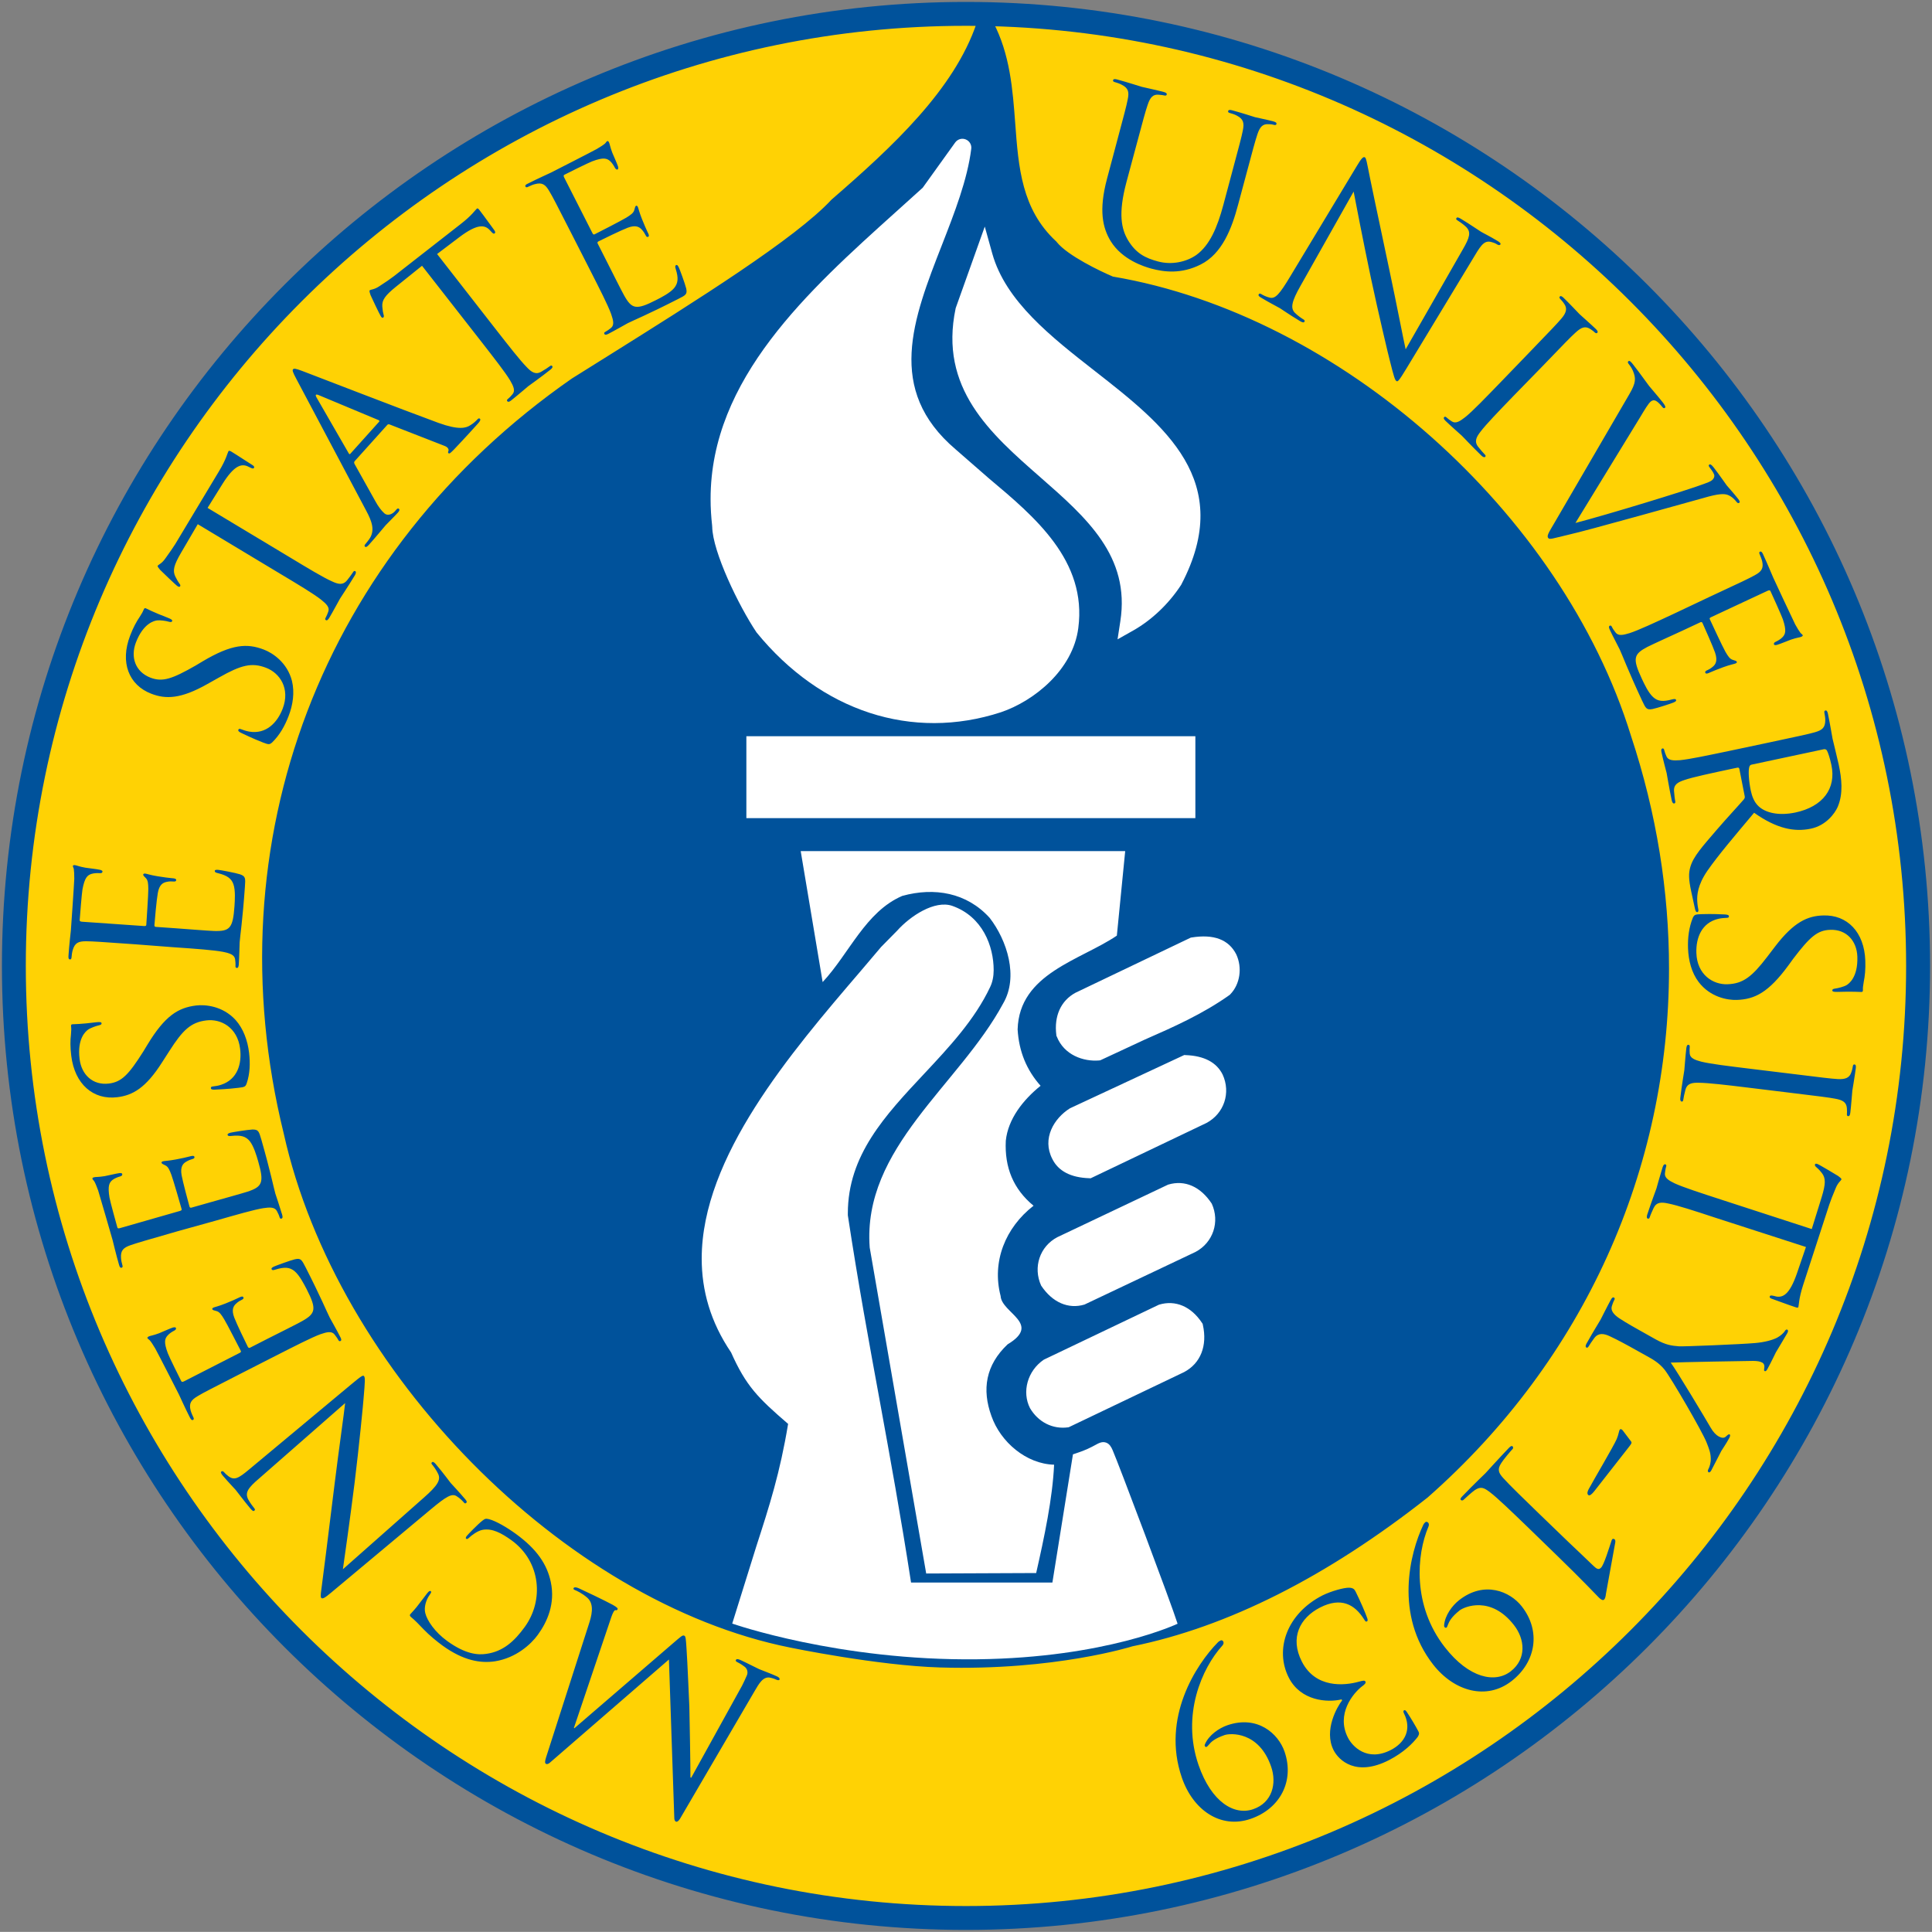 <svg xmlns="http://www.w3.org/2000/svg" x="0px" y="0px" width="250px" height="249.99px">
<rect width="100%" height="100%" fill="#808080" stroke="none"/>
<path fill="#FFD204" d="M124.99,2.03C57.19,2.03,2.03,57.19,2.03,124.99s55.16,122.96,122.96,122.96
	c67.8,0,122.97-55.16,122.97-122.96S192.8,2.03,124.99,2.03z"/>
<path fill="#00529B" d="M0.25,124.99c0,68.78,55.96,124.74,124.74,124.74c68.79,0,124.76-55.96,124.76-124.74
	S193.78,0.25,124.99,0.25C56.21,0.25,0.25,56.21,0.25,124.99 M3.34,124.99C3.34,57.92,57.92,3.34,124.99,3.34
	c67.09,0,121.66,54.57,121.66,121.65c0,67.08-54.57,121.65-121.66,121.65C57.92,246.64,3.34,192.08,3.34,124.99 M76.18,210.22
	c0.33-1.01,0.81-2.59-0.18-3.47c-0.67-0.59-1.36-0.9-1.63-1.01c-0.13-0.06-0.2-0.12-0.15-0.23c0.07-0.16,0.35-0.13,0.67,0.01
	c0.59,0.26,3.44,1.62,4.39,2.14c0.59,0.33,0.69,0.47,0.63,0.59c-0.05,0.11-0.13,0.14-0.27,0.1c-0.15-0.03-0.37,0.41-0.54,0.91
	l-4.84,14.34l0.07,0.03l12.71-10.95c1.09-0.93,1.27-1.13,1.51-1.02c0.18,0.08,0.2,0.4,0.28,1.59c0.12,1.61,0.35,7.25,0.37,7.57
	c0.02,0.59,0.16,8.32,0.14,9.17l0.1,0.05l6.58-11.91c0.21-0.41,0.43-0.89,0.63-1.35c0.17-0.4,0.04-0.88-0.33-1.13
	c-0.4-0.31-0.79-0.51-0.95-0.59c-0.11-0.04-0.19-0.15-0.16-0.23c0.08-0.19,0.27-0.17,0.59-0.03c0.98,0.45,2.22,1.1,2.44,1.19
	c0.24,0.1,1.55,0.59,2.27,0.92c0.27,0.12,0.43,0.26,0.35,0.45c-0.03,0.07-0.19,0.07-0.33,0.02c-0.22-0.1-0.4-0.18-0.83-0.28
	c-0.95-0.23-1.49,0.77-2.06,1.74l-9.66,16.53c-0.18,0.27-0.35,0.41-0.51,0.35c-0.16-0.07-0.22-0.23-0.22-0.58l-0.69-20.4
	l-15.3,13.26c-0.21,0.19-0.4,0.33-0.59,0.25c-0.19-0.08-0.17-0.33,0-0.87L76.18,210.22z M66.79,198.51
	c-1.14-0.83-2.59-1.69-3.51-1.93c-0.43-0.09-0.49-0.08-0.84,0.18c-0.62,0.48-1.96,1.87-2.05,2c-0.11,0.15-0.16,0.29-0.07,0.35
	c0.12,0.08,0.19,0.04,0.38-0.13c0.28-0.28,1.09-0.9,1.75-1.02c1.24-0.22,2.41,0.4,3.75,1.36c3.82,2.78,4.18,7.8,1.7,11.21
	c-1.32,1.82-2.78,3.18-4.99,3.48c-1.07,0.16-2.68,0.05-5.05-1.67c-1.57-1.14-2.59-2.62-2.83-3.61c-0.18-0.72,0.07-1.67,0.57-2.36
	c0.18-0.25,0.26-0.39,0.13-0.48c-0.11-0.07-0.23,0.01-0.44,0.26c-0.21,0.26-0.92,1.23-1.38,1.8c-0.5,0.61-0.71,0.79-0.82,0.93
	c-0.08,0.1-0.09,0.2,0.09,0.36c0.55,0.45,1.04,0.97,1.63,1.59c0.76,0.79,1.72,1.57,2.43,2.09c2.74,1.99,4.97,2.33,6.82,2.05
	c2.74-0.44,4.66-2.22,5.53-3.42c1.23-1.69,2.28-4.04,1.68-6.85C70.79,202.42,69.46,200.46,66.79,198.51 M44.37,203.06
	c0.2-1.39,0.9-6.28,1.52-11.23c0.56-4.5,1.14-10.49,1.16-10.92c0.19-2.18,0.21-2.65,0.06-2.83c-0.13-0.16-0.28-0.1-1.75,1.13
	l-13.14,10.95c-1.35,1.13-1.91,1.45-2.69,0.84c-0.29-0.22-0.42-0.37-0.52-0.48c-0.13-0.16-0.27-0.19-0.36-0.11
	c-0.13,0.1-0.03,0.28,0.18,0.54c0.77,0.91,1.45,1.59,1.66,1.84c0.21,0.25,1.04,1.37,1.88,2.38c0.23,0.27,0.4,0.43,0.53,0.32
	c0.09-0.08,0.14-0.16,0.01-0.31c-0.15-0.18-0.56-0.72-0.81-1.19c-0.4-0.85-0.04-1.42,1.4-2.65l11.16-9.78
	c-0.14,1.33-0.82,6.06-1.34,10.27c-0.8,6.55-1.61,12.9-1.7,13.55c-0.04,0.4-0.21,1.2-0.06,1.38c0.15,0.18,0.45,0.04,1.32-0.7
	l12.84-10.73c2.04-1.7,2.77-2.14,3.4-1.7c0.4,0.24,0.76,0.62,0.91,0.8c0.09,0.12,0.19,0.14,0.28,0.06c0.16-0.13,0.07-0.28-0.12-0.5
	c-0.85-1.01-1.7-1.89-1.87-2.09c-0.17-0.2-0.85-1.16-1.92-2.43c-0.23-0.27-0.38-0.36-0.51-0.25c-0.09,0.07-0.08,0.18,0.02,0.29
	c0.17,0.2,0.56,0.72,0.8,1.24c0.33,0.75-0.06,1.46-1.86,3.04L44.37,203.06z M35.75,175.4c2.5-1.27,4.55-2.32,5.71-2.75
	c0.81-0.28,1.45-0.44,1.82,0.02c0.17,0.22,0.38,0.5,0.5,0.73c0.08,0.16,0.18,0.17,0.27,0.13c0.15-0.07,0.14-0.23-0.01-0.51
	c-0.39-0.79-1.31-2.39-1.37-2.52c-0.38-0.75-1.12-2.57-3.12-6.5c-0.52-1.01-0.62-1.22-1.39-1.05c-0.62,0.15-2.49,0.84-2.7,0.94
	c-0.18,0.09-0.39,0.19-0.31,0.36c0.07,0.13,0.2,0.13,0.51,0.03c1.16-0.36,1.84-0.31,2.47,0.22c0.63,0.53,1.21,1.67,1.56,2.34
	c1.3,2.55,1.16,3.12-0.59,4.11c-0.53,0.31-3.56,1.82-4.45,2.27l-2.29,1.17c-0.1,0.05-0.21,0.03-0.28-0.09
	c-0.23-0.44-1.48-3.04-1.76-3.79c-0.41-1.06-0.09-1.53,0.22-1.81c0.29-0.28,0.55-0.41,0.81-0.54c0.13-0.07,0.21-0.17,0.14-0.3
	c-0.09-0.18-0.38-0.04-0.59,0.06c-0.18,0.1-1.17,0.54-1.72,0.75c-0.9,0.36-1.41,0.46-1.56,0.53c-0.15,0.08-0.18,0.16-0.14,0.23
	c0.05,0.1,0.24,0.15,0.53,0.22c0.38,0.1,0.62,0.44,0.99,1.05c0.36,0.57,1.98,3.77,2.16,4.1c0.06,0.13,0,0.19-0.18,0.28l-7.18,3.67
	c-0.18,0.09-0.28,0.08-0.34-0.02c-0.15-0.29-1.57-3.14-1.74-3.61c-0.56-1.48-0.38-1.9-0.05-2.29c0.24-0.29,0.67-0.55,0.85-0.63
	c0.21-0.11,0.31-0.23,0.23-0.38c-0.05-0.1-0.24-0.07-0.38-0.04c-0.34,0.1-1.51,0.64-1.78,0.74c-0.77,0.29-1.15,0.32-1.33,0.41
	c-0.13,0.07-0.23,0.15-0.18,0.22c0.07,0.14,0.22,0.18,0.31,0.3c0.16,0.18,0.42,0.57,0.7,1.05c0.33,0.58,2.97,5.76,3.06,5.94
	c0.07,0.13,0.82,1.82,1.42,2.98c0.15,0.29,0.26,0.39,0.42,0.31c0.1-0.06,0.1-0.18,0.05-0.29c-0.12-0.23-0.31-0.69-0.37-0.92
	c-0.25-0.94,0.06-1.36,0.92-1.87c0.8-0.48,1.54-0.84,5.59-2.92L35.75,175.4z M27.92,157.95c2.7-0.77,4.91-1.41,6.13-1.61
	c0.85-0.13,1.51-0.16,1.78,0.37c0.13,0.24,0.28,0.55,0.35,0.81c0.05,0.17,0.15,0.2,0.23,0.17c0.17-0.05,0.19-0.2,0.1-0.51
	c-0.25-0.84-0.83-2.58-0.88-2.73c-0.23-0.81-0.6-2.74-1.81-6.98c-0.32-1.09-0.38-1.32-1.16-1.31c-0.63,0.03-2.61,0.35-2.83,0.41
	c-0.2,0.06-0.42,0.13-0.38,0.29c0.04,0.14,0.17,0.17,0.49,0.13c1.21-0.13,1.87,0.04,2.39,0.69c0.51,0.65,0.87,1.87,1.08,2.6
	c0.79,2.75,0.54,3.28-1.37,3.92c-0.58,0.19-3.84,1.1-4.8,1.37l-2.47,0.7c-0.11,0.03-0.21,0-0.25-0.14
	c-0.14-0.48-0.88-3.28-1.02-4.05c-0.2-1.13,0.2-1.52,0.57-1.74c0.34-0.21,0.61-0.3,0.89-0.38c0.14-0.04,0.24-0.13,0.2-0.27
	c-0.06-0.19-0.37-0.11-0.6-0.05c-0.19,0.06-1.25,0.3-1.83,0.4c-0.95,0.18-1.47,0.18-1.64,0.23c-0.17,0.05-0.21,0.12-0.18,0.21
	c0.03,0.11,0.2,0.18,0.49,0.32c0.35,0.17,0.52,0.54,0.77,1.2c0.24,0.63,1.23,4.08,1.33,4.45c0.04,0.14-0.04,0.19-0.23,0.25
	l-7.75,2.22c-0.2,0.06-0.3,0.03-0.33-0.08c-0.09-0.31-0.94-3.38-1.02-3.87c-0.26-1.57-0.01-1.95,0.38-2.28
	c0.29-0.23,0.77-0.4,0.97-0.45c0.22-0.07,0.35-0.16,0.29-0.34c-0.03-0.11-0.21-0.12-0.36-0.1c-0.35,0.04-1.6,0.34-1.89,0.39
	c-0.81,0.14-1.19,0.09-1.39,0.15c-0.14,0.03-0.24,0.1-0.21,0.19c0.04,0.14,0.18,0.22,0.25,0.35c0.12,0.2,0.3,0.64,0.49,1.16
	c0.21,0.65,1.81,6.22,1.87,6.42c0.04,0.15,0.46,1.93,0.83,3.19c0.08,0.31,0.18,0.44,0.35,0.39c0.11-0.03,0.14-0.16,0.1-0.28
	c-0.08-0.25-0.18-0.73-0.19-0.97c-0.07-0.99,0.31-1.34,1.25-1.67c0.88-0.3,1.67-0.53,6.05-1.79L27.92,157.95z M32.23,136.21
	c-0.19-1.56-0.73-3.09-1.75-4.23c-1.67-1.82-3.93-2.01-5.11-1.87c-2.32,0.29-4.02,1.32-6.29,5.07l-0.54,0.89
	c-1.9,3-2.79,3.93-4.44,4.14c-2.11,0.26-3.55-1.16-3.8-3.16c-0.33-2.67,0.79-3.59,1.09-3.81c0.3-0.22,1.06-0.49,1.4-0.56
	c0.23-0.06,0.37-0.1,0.35-0.28c-0.02-0.15-0.23-0.17-0.69-0.12c-1.97,0.25-2.94,0.25-3.09,0.26c-0.14,0.02-0.19,0.08-0.16,0.31
	c0.03,0.23,0.03,0.47-0.02,1.04c-0.09,0.74-0.1,1.59,0.04,2.73c0.45,3.68,2.85,5.74,5.95,5.36c1.97-0.24,3.68-1.16,5.82-4.54
	l0.92-1.43c1.75-2.75,2.8-3.73,4.8-3.97c1.86-0.23,4.02,0.89,4.36,3.67c0.24,1.94-0.34,3.95-2.43,4.65
	c-0.39,0.14-0.8,0.19-1.06,0.22c-0.23,0.03-0.31,0.07-0.29,0.24c0.01,0.15,0.17,0.19,0.49,0.18c0.47-0.03,1.64-0.06,3.09-0.24
	c0.78-0.09,0.9-0.14,1.05-0.57C32.35,138.93,32.39,137.58,32.23,136.21 M22.56,122.58c2.8,0.19,5.1,0.36,6.31,0.59
	c0.83,0.17,1.47,0.37,1.55,0.95c0.04,0.27,0.07,0.62,0.05,0.89c-0.02,0.17,0.07,0.23,0.16,0.24c0.18,0.02,0.24-0.13,0.27-0.45
	c0.06-0.87,0.1-2.72,0.11-2.86c0.06-0.84,0.37-2.78,0.68-7.18c0.08-1.13,0.1-1.37-0.65-1.63c-0.6-0.19-2.57-0.56-2.8-0.57
	c-0.2-0.01-0.44-0.03-0.45,0.14c-0.01,0.15,0.11,0.22,0.42,0.29c1.17,0.29,1.74,0.68,2,1.45c0.27,0.79,0.18,2.07,0.13,2.82
	c-0.2,2.86-0.6,3.26-2.62,3.21c-0.61-0.01-3.99-0.28-4.98-0.35l-2.57-0.18c-0.12-0.01-0.2-0.07-0.19-0.22
	c0.03-0.5,0.29-3.38,0.44-4.16c0.19-1.13,0.71-1.35,1.13-1.44c0.38-0.09,0.68-0.07,0.97-0.05c0.15,0.01,0.27-0.05,0.28-0.18
	c0.02-0.2-0.3-0.24-0.54-0.25c-0.21-0.01-1.29-0.15-1.86-0.25c-0.96-0.15-1.44-0.34-1.62-0.35c-0.18-0.01-0.24,0.05-0.25,0.14
	c-0.01,0.11,0.13,0.24,0.35,0.46c0.27,0.28,0.3,0.69,0.31,1.39c0.01,0.68-0.24,4.26-0.26,4.64c-0.01,0.15-0.1,0.17-0.3,0.16
	l-8.04-0.56c-0.2-0.02-0.29-0.09-0.28-0.19c0.02-0.33,0.27-3.49,0.36-3.99c0.29-1.56,0.66-1.83,1.14-2c0.36-0.12,0.85-0.12,1.06-0.1
	c0.24,0.02,0.38-0.03,0.39-0.21c0.01-0.12-0.16-0.18-0.3-0.22c-0.35-0.09-1.62-0.23-1.91-0.28c-0.81-0.14-1.15-0.31-1.35-0.33
	c-0.15-0.01-0.26,0.01-0.27,0.09c-0.01,0.14,0.1,0.27,0.12,0.42c0.04,0.24,0.06,0.7,0.06,1.26c-0.02,0.67-0.42,6.47-0.44,6.67
	c-0.01,0.15-0.23,1.97-0.31,3.28c-0.03,0.32,0.03,0.47,0.2,0.48c0.12,0.01,0.18-0.11,0.19-0.22c0.02-0.27,0.08-0.76,0.16-0.99
	c0.27-0.94,0.75-1.15,1.75-1.14c0.93,0.01,1.75,0.07,6.29,0.39L22.56,122.58z M37.34,92.67c0.57-1.47,0.8-3.07,0.44-4.56
	c-0.61-2.39-2.52-3.63-3.63-4.05c-2.18-0.84-4.16-0.72-7.93,1.52l-0.9,0.54c-3.08,1.76-4.3,2.16-5.85,1.57
	c-1.99-0.77-2.6-2.69-1.88-4.56c0.97-2.51,2.39-2.81,2.75-2.85c0.36-0.05,1.16,0.06,1.5,0.17c0.23,0.05,0.37,0.08,0.44-0.08
	c0.05-0.14-0.12-0.26-0.56-0.43c-1.86-0.71-2.71-1.16-2.84-1.22c-0.14-0.06-0.21-0.02-0.3,0.2c-0.08,0.21-0.19,0.42-0.5,0.9
	c-0.42,0.62-0.84,1.37-1.24,2.43c-1.33,3.46-0.18,6.4,2.74,7.52c1.85,0.71,3.79,0.71,7.28-1.27l1.48-0.83
	c2.84-1.61,4.23-1.98,6.11-1.25c1.74,0.67,3.13,2.66,2.13,5.28c-0.7,1.83-2.16,3.34-4.33,2.97c-0.41-0.07-0.79-0.21-1.03-0.3
	c-0.22-0.08-0.31-0.09-0.38,0.07c-0.05,0.14,0.07,0.25,0.35,0.39c0.42,0.19,1.47,0.72,2.84,1.25c0.73,0.28,0.85,0.29,1.19-0.01
	C36.18,95.13,36.85,93.95,37.34,92.67 M26.86,65.72l1.95-3.13c1.49-2.37,2.42-2.6,3.23-2.25l0.29,0.14
	c0.36,0.18,0.47,0.18,0.54,0.06c0.06-0.1,0.01-0.24-0.22-0.37c-0.28-0.16-1.96-1.28-2.71-1.73c-0.15-0.08-0.3-0.17-0.38-0.05
	c-0.12,0.2-0.27,1.02-1.24,2.62l-5.64,9.39c-0.18,0.29-0.8,1.21-1.31,1.9c-0.46,0.65-0.86,0.74-0.97,0.92
	c-0.05,0.09,0.21,0.39,0.33,0.53c0.17,0.17,2.02,1.97,2.27,2.12c0.15,0.09,0.25,0.08,0.3,0.01c0.06-0.1,0.06-0.2-0.1-0.39
	c-0.13-0.18-0.26-0.37-0.52-0.9c-0.36-0.76-0.18-1.46,0.73-3.03l2.18-3.73l10.59,6.37c2.41,1.44,4.39,2.63,5.36,3.39
	c0.67,0.54,1.15,0.99,0.94,1.55c-0.08,0.25-0.22,0.58-0.35,0.81c-0.09,0.15-0.04,0.25,0.03,0.29c0.15,0.08,0.27-0.01,0.44-0.28
	c0.45-0.75,1.32-2.37,1.4-2.5c0.07-0.12,1.1-1.66,1.93-3.03c0.16-0.28,0.16-0.45,0.04-0.52c-0.08-0.05-0.18-0.04-0.27,0.11
	c-0.14,0.23-0.52,0.74-0.78,1.06c-0.55,0.69-1.19,0.51-1.96,0.15c-1.13-0.5-3.1-1.69-5.5-3.14L26.86,65.72z M38.34,49.02
	c-0.48-0.9-0.53-1.11-0.42-1.23c0.12-0.13,0.3-0.12,1.21,0.22c1.12,0.42,13.14,5.08,17.63,6.72c2.64,0.95,3.55,0.65,4.09,0.3
	c0.4-0.23,0.72-0.54,0.92-0.75c0.12-0.13,0.21-0.19,0.33-0.1c0.13,0.12,0,0.35-0.22,0.59c-0.29,0.33-1.72,1.91-3.11,3.37
	c-0.39,0.39-0.61,0.63-0.73,0.51c-0.09-0.07-0.07-0.18-0.02-0.28c0.07-0.17,0-0.48-0.47-0.66l-7.15-2.79
	c-0.13-0.03-0.21-0.03-0.3,0.08l-4.2,4.67c-0.1,0.11-0.09,0.23-0.02,0.37l2.66,4.76c0.37,0.69,0.79,1.26,1.19,1.62
	c0.43,0.39,1.04,0.11,1.37-0.26l0.19-0.22c0.14-0.16,0.24-0.18,0.33-0.1c0.13,0.12,0.05,0.29-0.12,0.48
	c-0.47,0.52-1.37,1.4-1.59,1.64c-0.22,0.24-1.23,1.49-2.15,2.51c-0.25,0.28-0.41,0.38-0.54,0.26c-0.09-0.08-0.05-0.2,0.05-0.31
	c0.13-0.16,0.38-0.47,0.52-0.67c0.77-1.11,0.33-2.3-0.4-3.66L38.34,49.02z M49.05,54.58c0.1-0.1,0.03-0.17-0.07-0.22l-7.71-3.22
	c-0.42-0.18-0.52-0.08-0.29,0.33l4.14,7.18c0.07,0.15,0.15,0.14,0.21,0.07L49.05,54.58z M56.56,32.87l2.93-2.22
	c2.25-1.68,3.19-1.56,3.82-0.94l0.22,0.23c0.27,0.31,0.37,0.34,0.49,0.25c0.09-0.07,0.08-0.22-0.07-0.42
	c-0.2-0.26-1.37-1.9-1.91-2.59c-0.12-0.14-0.22-0.28-0.34-0.18c-0.18,0.14-0.62,0.86-2.1,2l-8.63,6.74
	c-0.27,0.22-1.19,0.86-1.9,1.31c-0.66,0.44-1.07,0.39-1.23,0.52c-0.09,0.07,0.05,0.44,0.11,0.62c0.09,0.22,1.19,2.55,1.36,2.79
	c0.11,0.14,0.21,0.17,0.27,0.12c0.09-0.07,0.13-0.17,0.05-0.41c-0.06-0.22-0.11-0.43-0.16-1.02c-0.06-0.84,0.36-1.43,1.77-2.57
	l3.37-2.71l7.61,9.74c1.72,2.21,3.14,4.02,3.78,5.08c0.43,0.74,0.71,1.34,0.33,1.79c-0.17,0.21-0.41,0.47-0.62,0.63
	c-0.14,0.11-0.13,0.22-0.07,0.28c0.11,0.14,0.26,0.1,0.51-0.1c0.69-0.54,2.09-1.74,2.2-1.83c0.12-0.09,1.62-1.15,2.88-2.15
	c0.25-0.19,0.31-0.35,0.23-0.46c-0.06-0.07-0.15-0.11-0.29,0c-0.2,0.16-0.74,0.51-1.11,0.72c-0.76,0.45-1.3,0.05-1.89-0.57
	c-0.87-0.88-2.29-2.7-4.01-4.9L56.56,32.87z M76.34,34.92c1.27,2.5,2.32,4.55,2.74,5.71c0.28,0.81,0.44,1.44-0.02,1.81
	c-0.21,0.17-0.5,0.38-0.73,0.5c-0.16,0.07-0.17,0.18-0.13,0.26c0.08,0.16,0.24,0.14,0.52,0c0.78-0.4,2.38-1.31,2.51-1.38
	c0.76-0.38,2.58-1.12,6.5-3.12c1.02-0.51,1.23-0.62,1.06-1.39c-0.15-0.61-0.84-2.49-0.95-2.7c-0.09-0.18-0.2-0.39-0.36-0.3
	c-0.13,0.06-0.13,0.19-0.04,0.5c0.37,1.16,0.31,1.84-0.21,2.47c-0.53,0.63-1.68,1.22-2.36,1.56c-2.55,1.3-3.11,1.16-4.1-0.6
	c-0.31-0.53-1.82-3.56-2.27-4.44l-1.16-2.29c-0.05-0.1-0.04-0.2,0.09-0.27c0.44-0.23,3.04-1.49,3.79-1.77
	c1.06-0.41,1.53-0.08,1.81,0.22c0.27,0.29,0.41,0.55,0.55,0.81c0.06,0.13,0.17,0.21,0.3,0.14c0.18-0.09,0.04-0.38-0.07-0.58
	c-0.09-0.18-0.53-1.17-0.74-1.72c-0.36-0.9-0.46-1.41-0.53-1.56c-0.08-0.16-0.16-0.18-0.24-0.15c-0.1,0.05-0.14,0.24-0.22,0.54
	c-0.1,0.38-0.44,0.62-1.03,0.99c-0.58,0.36-3.77,1.99-4.11,2.16c-0.14,0.06-0.2,0-0.29-0.18L73,22.96
	c-0.09-0.18-0.08-0.29,0.02-0.34c0.28-0.15,3.14-1.57,3.6-1.74c1.48-0.56,1.9-0.38,2.3-0.06c0.29,0.25,0.54,0.68,0.63,0.86
	c0.11,0.2,0.23,0.31,0.38,0.24c0.1-0.06,0.08-0.24,0.04-0.38c-0.1-0.34-0.63-1.51-0.74-1.78c-0.29-0.77-0.33-1.15-0.42-1.33
	c-0.07-0.13-0.15-0.22-0.23-0.17c-0.13,0.06-0.18,0.22-0.29,0.31c-0.18,0.16-0.57,0.42-1.05,0.7c-0.58,0.33-5.76,2.97-5.94,3.06
	c-0.13,0.07-1.81,0.82-2.98,1.42C68.02,23.88,67.92,24,68,24.15c0.05,0.1,0.18,0.1,0.28,0.05c0.24-0.12,0.69-0.32,0.93-0.37
	c0.95-0.26,1.37,0.05,1.87,0.91c0.48,0.8,0.85,1.54,2.92,5.59L76.34,34.92z M143.25,23.12c-1.1,4.12-0.56,6.38,0.47,8.08
	c1.49,2.42,4.32,3.3,5.27,3.56c1.66,0.44,3.86,0.73,6.37-0.53c2.8-1.4,4.04-4.69,4.85-7.74l0.81-3.02c1.17-4.39,1.39-5.18,1.68-6.07
	c0.32-0.97,0.68-1.39,1.48-1.33c0.36,0,0.53,0.05,0.72,0.1c0.12,0.03,0.24,0,0.27-0.11c0.05-0.17-0.08-0.26-0.39-0.35
	c-0.84-0.23-2.19-0.49-2.39-0.55c-0.16-0.05-1.69-0.55-2.96-0.89c-0.31-0.08-0.47-0.06-0.51,0.11c-0.04,0.11,0.06,0.2,0.18,0.23
	c0.25,0.06,0.72,0.22,0.93,0.34c0.88,0.45,0.99,0.97,0.79,1.94c-0.18,0.91-0.4,1.7-1.58,6.11l-0.94,3.52
	c-0.78,2.91-1.76,5.21-3.49,6.47c-1.34,0.94-3.25,1.31-4.97,0.84c-1.61-0.43-2.81-1.02-3.84-2.69c-0.9-1.48-1.33-3.47-0.25-7.53
	l1.06-3.95c1.18-4.4,1.39-5.19,1.69-6.07c0.32-0.98,0.69-1.42,1.47-1.33c0.35,0.03,0.53,0.05,0.73,0.1c0.11,0.03,0.24,0,0.27-0.11
	c0.04-0.17-0.08-0.27-0.39-0.35c-0.84-0.23-2.56-0.59-2.82-0.66c-0.25-0.07-1.95-0.62-3.22-0.96c-0.31-0.08-0.46-0.06-0.51,0.1
	c-0.03,0.12,0.06,0.2,0.18,0.23c0.26,0.07,0.73,0.23,0.93,0.35c0.88,0.44,0.99,0.95,0.78,1.93c-0.18,0.92-0.4,1.7-1.57,6.1
	L143.25,23.12z M175.16,24.79c0.26,1.38,1.2,6.24,2.22,11.11c0.94,4.44,2.33,10.29,2.45,10.71c0.53,2.12,0.67,2.58,0.87,2.7
	c0.17,0.11,0.3,0.01,1.3-1.64l8.86-14.64c0.89-1.5,1.33-1.99,2.26-1.67c0.35,0.1,0.52,0.21,0.65,0.29c0.17,0.1,0.31,0.08,0.38-0.01
	c0.08-0.15-0.07-0.28-0.35-0.45c-1.02-0.62-1.9-1.04-2.17-1.21c-0.27-0.16-1.43-0.97-2.55-1.64c-0.3-0.18-0.52-0.28-0.61-0.13
	c-0.06,0.1-0.08,0.19,0.1,0.29c0.19,0.12,0.76,0.49,1.14,0.86c0.66,0.67,0.5,1.33-0.45,2.96l-7.37,12.88
	c-0.3-1.31-1.2-6.01-2.08-10.14c-1.37-6.45-2.69-12.72-2.8-13.37c-0.1-0.4-0.2-1.21-0.39-1.33c-0.2-0.12-0.45,0.11-1.03,1.09
	l-8.64,14.33c-1.37,2.28-1.93,2.93-2.66,2.73c-0.45-0.1-0.92-0.35-1.11-0.47c-0.13-0.07-0.24-0.07-0.29,0.03
	c-0.11,0.17,0.03,0.29,0.28,0.44c1.13,0.68,2.22,1.23,2.45,1.37c0.23,0.14,1.18,0.81,2.6,1.67c0.31,0.18,0.49,0.23,0.58,0.07
	c0.06-0.09,0.02-0.19-0.11-0.27c-0.23-0.14-0.76-0.49-1.16-0.9c-0.55-0.6-0.41-1.41,0.77-3.49L175.16,24.79z M199.45,47.54
	c3.16-3.28,3.73-3.87,4.42-4.5c0.76-0.7,1.26-0.89,1.94-0.45c0.29,0.2,0.44,0.3,0.58,0.45c0.08,0.07,0.21,0.12,0.29,0.03
	c0.12-0.12,0.06-0.26-0.17-0.49c-0.63-0.61-2.01-1.82-2.12-1.93c-0.1-0.1-1.36-1.44-2.06-2.11c-0.23-0.22-0.37-0.28-0.5-0.16
	c-0.08,0.08-0.03,0.2,0.05,0.29c0.14,0.14,0.4,0.43,0.57,0.71c0.36,0.55,0.23,1.11-0.42,1.86c-0.61,0.71-1.18,1.3-4.34,4.58
	l-3.57,3.7c-1.95,2.01-3.55,3.68-4.51,4.45c-0.68,0.53-1.22,0.89-1.73,0.57c-0.23-0.14-0.52-0.35-0.71-0.53
	c-0.12-0.12-0.23-0.1-0.29-0.04c-0.12,0.13-0.05,0.27,0.18,0.5c0.62,0.6,2.01,1.82,2.11,1.92c0.1,0.1,1.37,1.44,2.52,2.56
	c0.23,0.22,0.4,0.26,0.5,0.16c0.06-0.07,0.08-0.17-0.05-0.29c-0.19-0.18-0.6-0.67-0.86-1c-0.55-0.69-0.23-1.28,0.29-1.95
	c0.75-0.99,2.35-2.64,4.3-4.66L199.45,47.54z M212.19,54.06c0.63-1.05,1.12-1.88,1.43-2.11c0.16-0.13,0.38-0.23,0.69-0.06
	c0.26,0.14,0.6,0.53,0.8,0.78c0.13,0.16,0.23,0.19,0.34,0.1c0.12-0.09,0-0.33-0.32-0.74c-0.69-0.88-1.56-1.85-1.74-2.09
	c-0.22-0.27-1.17-1.64-2.04-2.74c-0.28-0.37-0.49-0.58-0.62-0.47c-0.09,0.07-0.13,0.17-0.02,0.31c0.11,0.14,0.41,0.52,0.59,0.94
	c0.4,0.99,0.41,1.53-0.47,3.04l-9.7,16.66c-0.77,1.3-1,1.67-0.79,1.94c0.18,0.24,0.62,0.04,2.51-0.4c1.54-0.35,4.83-1.25,9.29-2.48
	c3.75-1.04,7.4-2.05,8.25-2.29c2.06-0.61,2.71-0.56,3.15-0.42c0.61,0.22,1.01,0.72,1.14,0.88c0.14,0.19,0.26,0.24,0.38,0.15
	c0.12-0.08,0.05-0.26-0.15-0.51c-0.52-0.67-1.36-1.6-1.47-1.74c-0.21-0.28-0.97-1.39-1.69-2.32c-0.28-0.36-0.44-0.46-0.58-0.36
	c-0.12,0.09-0.05,0.22,0.06,0.36c0.19,0.26,0.47,0.6,0.59,0.95c0.06,0.31-0.12,0.57-0.3,0.71c-0.21,0.16-0.6,0.32-1.04,0.47
	c-2.05,0.79-12.49,3.98-16.62,5.05L212.19,54.06z M216.66,79.39c-2.53,1.18-4.63,2.16-5.8,2.54c-0.82,0.25-1.46,0.39-1.81-0.09
	c-0.17-0.21-0.37-0.5-0.48-0.74c-0.07-0.16-0.18-0.17-0.25-0.14c-0.16,0.07-0.15,0.24-0.02,0.52c0.37,0.8,1.23,2.42,1.29,2.56
	c0.36,0.77,1.03,2.61,2.89,6.61c0.48,1.02,0.58,1.24,1.35,1.1c0.62-0.12,2.52-0.75,2.73-0.85c0.18-0.08,0.39-0.18,0.32-0.34
	c-0.06-0.13-0.19-0.13-0.51-0.06c-1.17,0.33-1.85,0.26-2.46-0.3c-0.61-0.55-1.15-1.71-1.47-2.4c-1.21-2.6-1.05-3.15,0.73-4.09
	c0.55-0.28,3.63-1.69,4.53-2.1l2.33-1.09c0.1-0.05,0.21-0.04,0.27,0.09c0.2,0.45,1.38,3.09,1.63,3.84c0.37,1.09,0.04,1.54-0.28,1.81
	c-0.29,0.26-0.56,0.39-0.83,0.51c-0.13,0.07-0.21,0.16-0.15,0.3c0.09,0.18,0.38,0.05,0.59-0.05c0.18-0.09,1.18-0.49,1.74-0.69
	c0.91-0.33,1.42-0.41,1.58-0.48c0.16-0.07,0.19-0.15,0.16-0.23c-0.05-0.1-0.24-0.15-0.53-0.24c-0.38-0.12-0.6-0.46-0.95-1.06
	c-0.34-0.59-1.85-3.84-2.01-4.19c-0.06-0.14,0.01-0.2,0.19-0.28l7.3-3.41c0.19-0.08,0.29-0.07,0.35,0.03
	c0.14,0.29,1.45,3.19,1.61,3.66c0.51,1.51,0.31,1.93-0.02,2.3c-0.25,0.28-0.69,0.52-0.88,0.6c-0.21,0.1-0.31,0.21-0.24,0.37
	c0.05,0.1,0.23,0.08,0.37,0.05c0.34-0.09,1.54-0.58,1.81-0.68c0.78-0.27,1.16-0.28,1.34-0.37c0.14-0.06,0.23-0.13,0.19-0.21
	c-0.06-0.13-0.22-0.19-0.3-0.31c-0.15-0.19-0.4-0.59-0.67-1.08c-0.3-0.6-2.76-5.86-2.84-6.05c-0.07-0.14-0.77-1.84-1.32-3.03
	c-0.13-0.29-0.25-0.4-0.41-0.33c-0.1,0.05-0.1,0.18-0.05,0.28c0.1,0.25,0.29,0.71,0.34,0.94c0.22,0.95-0.1,1.37-0.98,1.84
	c-0.82,0.45-1.56,0.8-5.69,2.72L216.66,79.39z M228.67,96.13c4.45-0.95,5.26-1.12,6.15-1.37c0.96-0.27,1.37-0.59,1.37-1.58
	c0.01-0.24-0.07-0.73-0.12-0.98c-0.02-0.12,0.01-0.24,0.13-0.26c0.17-0.04,0.26,0.09,0.33,0.4c0.27,1.28,0.57,3.11,0.6,3.24
	c0.07,0.32,0.61,2.47,0.8,3.36c0.38,1.79,0.61,3.75-0.14,5.49c-0.37,0.83-1.5,2.39-3.47,2.8c-2.12,0.45-4.42,0.01-7.34-2.06
	c-2.5,2.98-4.62,5.46-6.04,7.5c-1.3,1.89-1.35,3.19-1.32,3.92c0.03,0.57,0.12,0.97,0.15,1.14c0.03,0.14-0.04,0.28-0.12,0.3
	c-0.17,0.03-0.27-0.13-0.37-0.65l-0.44-2.03c-0.34-1.59-0.35-2.34-0.11-3.17c0.39-1.36,1.58-2.66,3.37-4.75
	c1.32-1.54,2.95-3.28,3.57-4.01c0.09-0.14,0.13-0.23,0.09-0.41l-0.69-3.52c-0.03-0.14-0.13-0.18-0.27-0.15l-0.68,0.14
	c-2.74,0.59-5,1.06-6.17,1.46c-0.81,0.27-1.4,0.57-1.33,1.45c0.03,0.41,0.1,1.05,0.16,1.31c0.03,0.17-0.04,0.25-0.13,0.27
	c-0.14,0.03-0.26-0.09-0.33-0.41c-0.33-1.57-0.63-3.39-0.66-3.53c-0.01-0.03-0.48-1.81-0.66-2.67c-0.07-0.31-0.04-0.47,0.13-0.51
	c0.08-0.01,0.19,0.02,0.21,0.19c0.06,0.26,0.19,0.59,0.3,0.84c0.24,0.54,0.9,0.55,1.75,0.49c1.23-0.12,3.49-0.6,6.23-1.17
	L228.67,96.13z M226.67,98.94c-0.15,0.03-0.25,0.11-0.3,0.27c-0.17,0.48-0.08,1.83,0.18,3.09c0.15,0.69,0.41,1.47,1,2.02
	c0.9,0.86,2.6,1.27,4.77,0.82c3.57-0.76,5.31-3.11,4.66-6.16c-0.18-0.85-0.43-1.61-0.58-1.87c-0.09-0.13-0.23-0.19-0.39-0.16
	L226.67,98.94z M218.43,122.72c0.06,1.58,0.46,3.15,1.38,4.36c1.5,1.96,3.73,2.35,4.93,2.31c2.33-0.08,4.11-0.96,6.7-4.5l0.61-0.84
	c2.15-2.82,3.12-3.68,4.78-3.73c2.12-0.08,3.44,1.45,3.51,3.47c0.09,2.69-1.11,3.52-1.42,3.7c-0.31,0.18-1.1,0.39-1.45,0.43
	c-0.23,0.04-0.37,0.07-0.37,0.25c0.01,0.15,0.21,0.19,0.68,0.18c1.98-0.07,2.95,0.02,3.09,0.01c0.15-0.01,0.2-0.06,0.19-0.3
	c-0.01-0.23,0.01-0.47,0.11-1.03c0.15-0.73,0.24-1.58,0.2-2.72c-0.13-3.7-2.34-5.97-5.47-5.85c-1.99,0.06-3.77,0.83-6.2,4.01
	l-1.03,1.35c-1.98,2.59-3.13,3.47-5.14,3.54c-1.87,0.07-3.93-1.24-4.02-4.04c-0.07-1.96,0.68-3.91,2.82-4.42
	c0.41-0.1,0.81-0.12,1.08-0.13c0.23-0.01,0.32-0.04,0.31-0.22c-0.01-0.14-0.16-0.19-0.48-0.22c-0.46-0.02-1.63-0.09-3.09-0.04
	c-0.79,0.03-0.9,0.06-1.1,0.47C218.55,120,218.38,121.35,218.43,122.72 M231.22,141.35c4.52,0.55,5.33,0.65,6.25,0.82
	c1.01,0.18,1.47,0.48,1.52,1.27c0.01,0.36,0.02,0.54,0,0.74c-0.02,0.12,0.03,0.24,0.15,0.25c0.17,0.02,0.25-0.12,0.29-0.44
	c0.11-0.87,0.24-2.71,0.26-2.85c0.02-0.14,0.33-1.96,0.45-2.91c0.04-0.32,0-0.47-0.18-0.49c-0.12-0.02-0.18,0.09-0.2,0.22
	c-0.03,0.2-0.1,0.57-0.23,0.88c-0.23,0.63-0.76,0.85-1.75,0.79c-0.93-0.06-1.75-0.16-6.27-0.72l-5.09-0.62
	c-2.79-0.34-5.08-0.62-6.27-0.91c-0.83-0.22-1.45-0.45-1.5-1.04c-0.02-0.27-0.03-0.62,0-0.88c0.02-0.18-0.06-0.24-0.15-0.26
	c-0.17-0.03-0.25,0.12-0.29,0.44c-0.11,0.88-0.24,2.71-0.26,2.85c-0.02,0.15-0.33,1.96-0.52,3.56c-0.04,0.31,0.04,0.48,0.18,0.49
	c0.08,0.02,0.18-0.03,0.2-0.2c0.03-0.27,0.17-0.9,0.28-1.3c0.22-0.86,0.88-0.95,1.73-0.93c1.24,0.01,3.53,0.28,6.31,0.62
	L231.22,141.35z M233.69,161.36l-1.19,3.48c-0.92,2.64-1.77,3.08-2.64,2.93l-0.31-0.08c-0.4-0.09-0.5-0.07-0.55,0.08
	c-0.04,0.1,0.05,0.23,0.3,0.3c0.3,0.1,2.19,0.81,3.03,1.08c0.17,0.06,0.34,0.1,0.38-0.02c0.07-0.23,0.04-1.07,0.61-2.84l3.39-10.42
	c0.1-0.33,0.5-1.36,0.84-2.15c0.3-0.73,0.67-0.92,0.73-1.11c0.04-0.1-0.29-0.34-0.44-0.45c-0.2-0.12-2.41-1.46-2.69-1.55
	c-0.16-0.05-0.27-0.03-0.29,0.06c-0.04,0.11-0.01,0.21,0.18,0.37c0.17,0.15,0.34,0.29,0.71,0.75c0.51,0.66,0.5,1.4-0.03,3.13
	l-1.28,4.12l-11.75-3.82c-2.67-0.87-4.86-1.58-5.98-2.09c-0.77-0.37-1.33-0.71-1.27-1.3c0.03-0.27,0.08-0.62,0.16-0.88
	c0.06-0.16-0.01-0.25-0.09-0.28c-0.17-0.05-0.27,0.08-0.37,0.37c-0.27,0.84-0.76,2.61-0.8,2.75c-0.05,0.14-0.69,1.86-1.19,3.38
	c-0.1,0.31-0.06,0.48,0.08,0.52c0.08,0.03,0.18,0,0.24-0.16c0.07-0.25,0.33-0.84,0.51-1.22c0.38-0.79,1.04-0.76,1.88-0.58
	c1.21,0.24,3.41,0.95,6.07,1.83L233.69,161.36z M212.05,172.08c-0.41-0.23-1.48-0.82-2.51-1.49c-0.71-0.47-1.15-1.01-0.97-1.57
	c0.08-0.26,0.2-0.59,0.33-0.82c0.08-0.16,0.03-0.25-0.04-0.29c-0.15-0.08-0.28,0.01-0.43,0.3c-0.42,0.76-1.24,2.41-1.31,2.54
	c-0.07,0.14-1.04,1.69-1.82,3.1c-0.16,0.28-0.15,0.45-0.02,0.52c0.08,0.04,0.18,0.03,0.27-0.12c0.13-0.23,0.49-0.76,0.74-1.09
	c0.52-0.71,1.22-0.62,1.98-0.27c1.12,0.52,2.19,1.12,2.6,1.34l2.19,1.22c0.84,0.46,1.63,0.91,2.34,1.79
	c0.84,1.06,4.86,7.97,5.42,9.39c0.37,0.93,0.53,1.38,0.55,2.07c0.03,0.55-0.14,1.09-0.29,1.37c-0.12,0.2-0.12,0.37,0.02,0.45
	c0.1,0.05,0.24-0.06,0.34-0.25c0.27-0.49,1.21-2.36,1.3-2.52c0.12-0.2,0.65-0.97,1.01-1.64c0.14-0.25,0.17-0.43,0.07-0.49
	c-0.13-0.07-0.26,0.06-0.47,0.25c-0.25,0.26-0.59,0.2-0.94,0.01c-0.33-0.18-0.71-0.54-1.06-1.16c-0.56-0.98-4.36-7.32-5.16-8.4
	c1-0.05,9.71-0.22,10.67-0.22c0.5,0.01,0.87,0.05,1.18,0.22c0.2,0.11,0.29,0.33,0.27,0.58c-0.03,0.29-0.08,0.45,0.02,0.51
	c0.11,0.05,0.2,0.04,0.36-0.23c0.55-1,1.01-2.01,1.11-2.19c0.07-0.13,1.21-2,1.48-2.49c0.13-0.23,0.1-0.38,0.01-0.44
	c-0.13-0.07-0.25,0.04-0.32,0.16c-0.13,0.23-0.55,0.63-1.02,0.88c-0.57,0.29-1.56,0.58-2.86,0.69c-1.82,0.16-9.34,0.47-9.85,0.42
	c-0.92-0.08-1.62-0.14-3-0.9L212.05,172.08z M210.84,187.16c0.29-0.37,0.34-0.48,0.21-0.65l-1.02-1.35
	c-0.15-0.23-0.33-0.29-0.44-0.16c-0.09,0.12-0.16,0.69-0.39,1.21c-0.41,0.95-3.06,5.43-3.43,6.14c-0.24,0.4-0.52,0.9-0.24,1.11
	c0.18,0.14,0.46-0.12,0.77-0.5L210.84,187.16z M201.57,201.38c3.21,3.11,5.19,5.22,5.36,5.38c0.21,0.2,0.48,0.39,0.65,0.22
	c0.14-0.15,0.19-0.41,0.23-0.75c0.06-0.3,1.17-6.46,1.21-6.67c0.02-0.15-0.01-0.28-0.06-0.35c-0.09-0.08-0.26-0.12-0.31-0.06
	c-0.08,0.09-0.12,0.17-0.16,0.34c-0.26,0.76-0.92,2.96-1.31,3.36c-0.32,0.34-0.59,0.15-1.01-0.25c-1.15-1.12-2.07-1.97-3.21-3.06
	l-3.68-3.55c-2.1-2.04-3.91-3.78-4.77-4.74c-0.61-0.67-0.78-1.12-0.24-1.94c0.3-0.48,1.23-1.57,1.47-1.82
	c0.08-0.08,0.08-0.25-0.01-0.33c-0.1-0.1-0.25-0.04-0.47,0.19c-1.3,1.35-2.94,3.18-3.04,3.28c-0.1,0.1-1.46,1.39-2.98,2.97
	c-0.25,0.24-0.31,0.4-0.2,0.5c0.08,0.08,0.25,0.07,0.33-0.01c0.19-0.19,1.1-1.01,1.47-1.27c0.79-0.52,1.19-0.3,1.92,0.24
	c1.03,0.78,2.83,2.53,4.94,4.56L201.57,201.38z M195.61,217.52c3.17-2.48,3.79-6.48,1.31-9.65c-1.51-1.94-4.85-3.37-8.11-0.81
	c-0.92,0.72-1.83,1.98-1.94,3.22c-0.02,0.13,0,0.19,0.05,0.26c0.05,0.07,0.17,0.13,0.25,0.07c0.07-0.05,0.13-0.17,0.19-0.37
	c0.16-0.41,0.44-1,1.51-1.85c0.63-0.49,4.05-1.94,7.03,1.89c1.42,1.81,1.67,4.36-0.4,5.98c-2.02,1.58-5.4,0.92-8.54-3.11
	c-4.22-5.4-3.66-11.99-2.12-15.6c0.08-0.18,0.08-0.37-0.02-0.5c-0.12-0.14-0.27-0.16-0.37-0.09c-0.09,0.07-0.21,0.2-0.29,0.38
	c-1.71,3.6-3.76,11.6,1.3,18.07C188.19,218.88,192.37,220.05,195.61,217.52 M168.46,215.01c-1.58-3.09-0.26-5.66,2.36-7
	c2.73-1.39,4.49-0.39,5.69,1.53c0.17,0.28,0.24,0.34,0.37,0.27c0.13-0.07,0.12-0.23,0.01-0.5c-0.21-0.61-0.86-2.12-1.47-3.35
	c-0.16-0.31-0.3-0.47-0.79-0.51c-0.7-0.04-2.42,0.46-3.49,0.99c-4.63,2.36-6.23,7-4.37,10.65c1.54,3.02,5,3.25,6.83,2.81l0.07,0.13
	c-0.61,0.77-2.42,3.86-1.1,6.45c0.67,1.31,2.9,3.45,7.14,1.29c1.95-1,3.15-2.23,3.76-3.04c0.21-0.37,0.18-0.48,0.06-0.71
	c-0.31-0.6-0.98-1.73-1.51-2.52c-0.14-0.21-0.25-0.23-0.33-0.19c-0.08,0.04-0.15,0.15-0.02,0.4c1.02,2.01,0.19,3.78-1.72,4.75
	c-3.07,1.56-4.98-0.51-5.53-1.61c-1.56-3.05,0.67-5.75,1.83-6.64c0.31-0.22,0.53-0.43,0.44-0.61c-0.09-0.18-0.3-0.14-0.85,0.01
	C173.98,218.13,170.24,218.5,168.46,215.01 M161.83,235.36c3.82-1.31,5.7-4.9,4.39-8.7c-0.8-2.32-3.49-4.76-7.41-3.41
	c-1.11,0.39-2.37,1.28-2.87,2.41c-0.06,0.12-0.07,0.18-0.04,0.26c0.03,0.08,0.12,0.17,0.2,0.14c0.08-0.03,0.18-0.12,0.31-0.28
	c0.28-0.35,0.74-0.81,2.04-1.26c0.74-0.26,4.45-0.51,6.03,4.07c0.76,2.18,0.16,4.67-2.32,5.52c-2.43,0.84-5.4-0.89-7.07-5.72
	c-2.23-6.49,0.44-12.54,3.08-15.45c0.13-0.14,0.19-0.31,0.14-0.48c-0.06-0.17-0.21-0.24-0.32-0.2c-0.11,0.04-0.26,0.12-0.4,0.26
	c-2.79,2.84-7.33,9.75-4.66,17.5C154.37,234.22,157.94,236.7,161.83,235.36 M211.05,95.22c-8.93-28.95-37.73-54.48-67.04-59.43
	c-1.61-0.68-5.86-2.71-7.26-4.46l-0.05-0.07l-0.07-0.06c-4.43-4.13-4.84-9.53-5.26-15.24c-0.33-4.41-0.67-8.95-2.88-13.14
	l-1.25-2.37l-0.86,2.53c-2.9,8.6-10.87,16-18.78,22.85c-4.64,5.02-17.53,13.09-28.9,20.21L74,48.98
	C41.68,71.47,27.41,108.9,36.72,146.7c6.85,30.77,36.23,60.61,65.5,66.49c0,0,11.29,2.34,19.43,2.58
	c14.87,0.44,24.89-2.74,24.89-2.74c12.3-2.5,25.14-8.97,38.19-19.25c20.34-17.9,31.24-42.55,31.24-68.43
	C215.98,115.39,214.37,105.24,211.05,95.22"/>
<path fill="#FFFFFF" d="M127.43,29.32l0.97,3.49c1.73,6.18,7.62,10.78,13.3,15.22c8.94,6.99,18.19,14.21,11.16,27.61l-0.02,0.05
	l-0.04,0.05c-1.58,2.41-3.76,4.48-6.13,5.83l-2.06,1.16l0.36-2.34c1.3-8.41-4.37-13.4-10.38-18.66
	c-6.45-5.65-13.11-11.5-10.93-21.83l0.02-0.07L127.43,29.32z M134.65,140.5c-2.27,1.83-4.21,4.3-4.5,7.11
	c-0.17,3.45,0.97,6.25,3.59,8.41c-3.65,2.84-5.42,7.23-4.26,11.68c0.12,2.21,5.37,3.58,0.9,6.26c-2.83,2.68-3.34,5.83-2.09,9.27
	c1.18,3.38,4.52,6.21,8.11,6.3c-0.2,4.38-1.27,9.38-2.32,14.02l-14.23,0.06l-7.31-42.18c-0.97-12.92,11.58-21.02,17.26-31.57
	c2.04-3.47,0.5-8.19-1.73-11.08c-2.96-3.28-7.16-4-11.32-2.85c-4.76,2.05-6.85,7.45-10.3,11.15l-2.84-16.95h41.99l-1.08,10.94
	c-4.71,3.19-12.64,4.89-12.84,12.14C131.85,136.06,132.83,138.45,134.65,140.5 M96.58,95.27h58.1v10.6h-58.1V95.27z M115.92,27.43
	c0,0,3.31-3,3.48-3.14c0.14-0.19,4.2-5.85,4.2-5.85c0.31-0.43,0.87-0.6,1.36-0.4c0.49,0.19,0.79,0.7,0.72,1.21
	c-0.5,4.02-2.17,8.28-3.77,12.39c-3.78,9.66-7.33,18.78,1.74,26.5c0.01,0,4.3,3.75,4.3,3.75c5.96,5,12.73,10.67,11.58,19.39
	c-0.7,5.38-5.68,9.41-10,10.88c-11.49,3.75-23.29-0.09-31.63-10.32c-2.34-3.49-5.69-10.46-5.74-13.67c0-0.03-0.01-0.06-0.01-0.08
	v-0.07c-0.13-1.16-0.2-2.3-0.2-3.43C91.93,49.01,104.63,37.59,115.92,27.43 M126.47,214.71c-17.94,0.22-31.72-4.62-31.72-4.62
	l3.11-9.97c1.72-5.31,3.08-9.57,4.12-15.87c-3.91-3.37-5.44-4.9-7.38-9.25c-2.68-3.95-3.8-8.03-3.8-12.14
	c0-13.17,11.53-26.65,20.54-37.17l2.69-3.17l0.08-0.08l1.96-1.99c1.74-1.95,4.88-3.99,7.13-3.24c3.95,1.38,5.38,5.22,5.38,8.32
	c0,0.81-0.15,1.56-0.46,2.2c-1.99,4.22-5.3,7.76-8.51,11.19c-5.09,5.43-9.9,10.56-9.9,18.09v0.25c1.35,8.88,2.77,16.59,4.14,24.06
	c1.33,7.29,2.71,14.84,4.04,23.46h18.29c0.19-1.19,2.66-16.59,2.66-16.59l0.45-0.15c1.21-0.39,1.93-0.78,2.41-1.04
	c0.51-0.28,0.92-0.5,1.42-0.33c0.46,0.16,0.68,0.58,0.85,0.97c0.73,1.65,7.6,19.88,8.41,22.47
	C152.36,210.11,143.18,214.51,126.47,214.71 M153.22,177.55l-14.92,7.13l-0.12,0.02c-1.96,0.26-3.83-0.67-4.9-2.49
	c-1.07-2.1-0.33-4.83,1.79-6.27l14.87-7.1l0.05-0.02c2.12-0.63,4.14,0.23,5.55,2.36l0.08,0.12l0.03,0.14
	C156.25,174.14,155.36,176.42,153.22,177.55 M154.7,162l-14.37,6.81c-2.08,0.62-4.15-0.26-5.61-2.46c-1.07-2.37-0.18-5.06,2.1-6.26
	l14.31-6.79l0.06-0.02c2.11-0.62,4.14,0.24,5.61,2.47C157.87,158.1,156.98,160.79,154.7,162 M156.12,145.31l-14.99,7.16l-0.19-0.01
	c-2.39-0.08-4-0.93-4.77-2.49c-1.37-2.65,0.22-5.26,2.27-6.55l0.04-0.02l14.76-6.88l0.18,0.01c2.39,0.09,4,0.93,4.79,2.52
	C159.29,141.41,158.4,144.09,156.12,145.31 M159.2,128.66l-0.06,0.06l-0.05,0.04c-3.45,2.45-7.25,4.14-10.95,5.76l-5.76,2.68
	l-0.13,0.02c-2.06,0.18-4.57-0.7-5.51-3.11l-0.04-0.08l-0.01-0.1c-0.31-2.45,0.58-4.44,2.48-5.47l14.91-7.13l0.11-0.02
	c2.87-0.46,4.8,0.26,5.78,2.18C160.78,125.23,160.46,127.36,159.2,128.66"/>
</svg>
